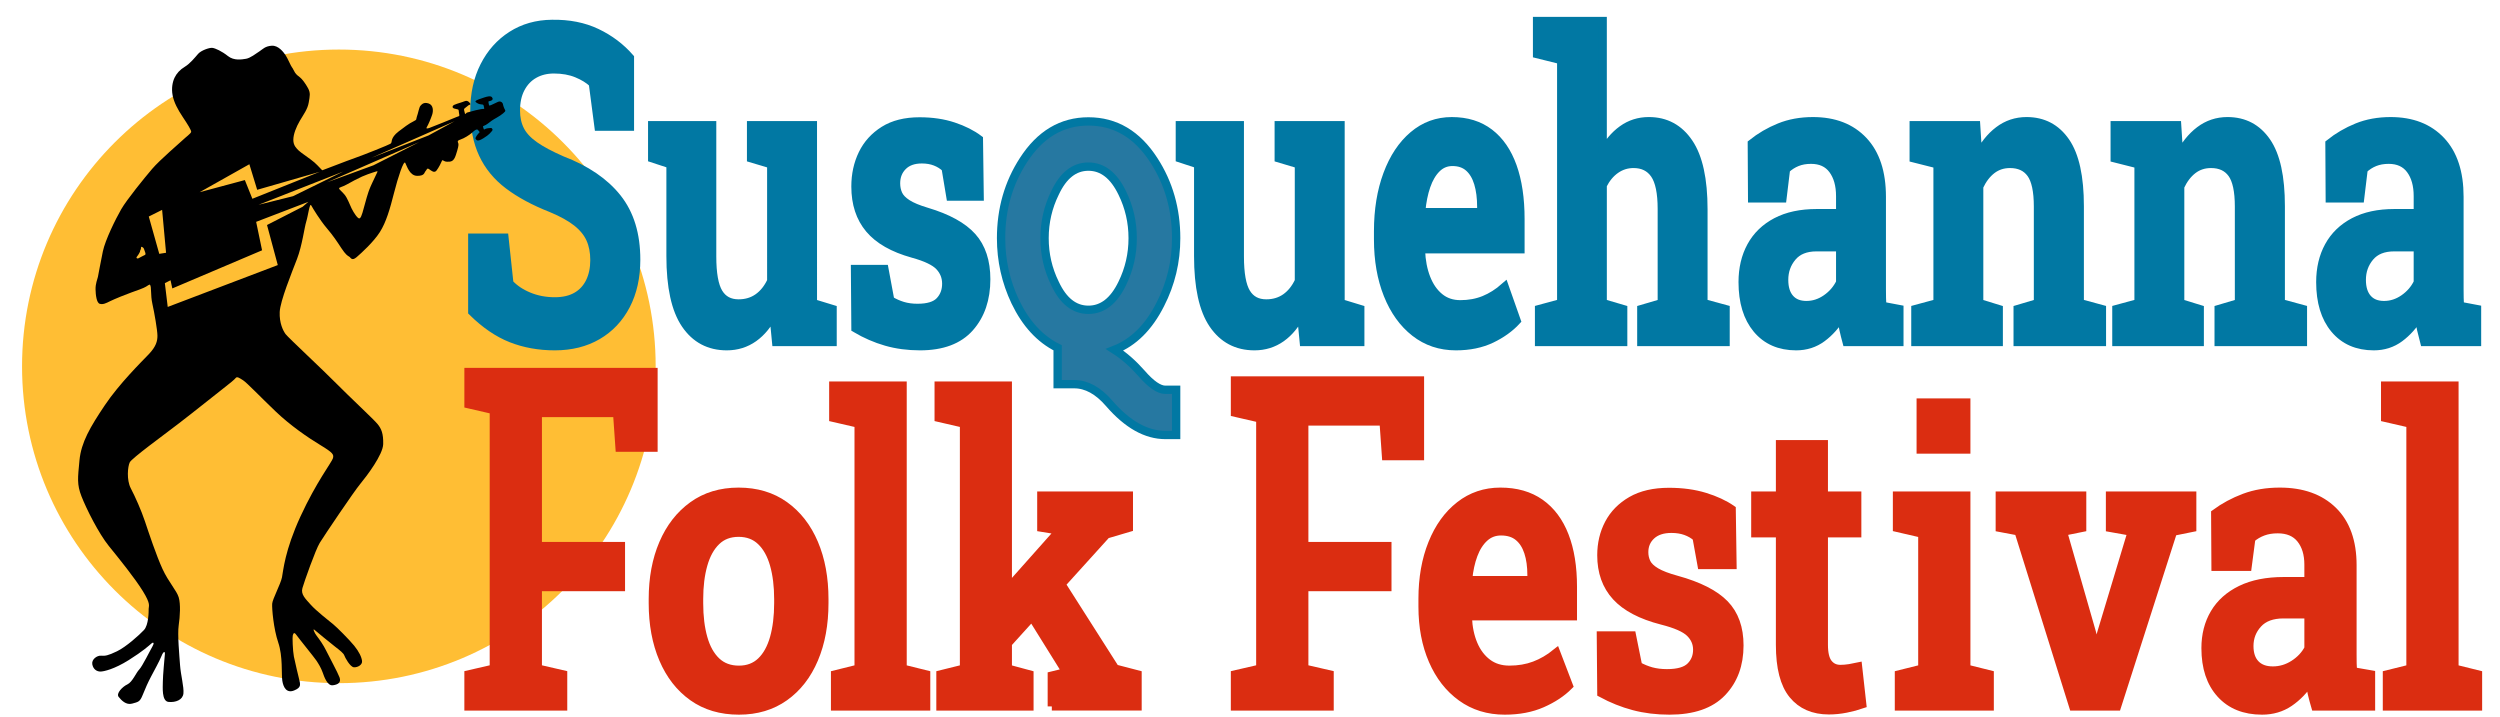 <?xml version="1.0" encoding="utf-8"?>
<!-- Generator: Adobe Illustrator 14.0.0, SVG Export Plug-In  -->
<!DOCTYPE svg PUBLIC "-//W3C//DTD SVG 1.1//EN" "http://www.w3.org/Graphics/SVG/1.1/DTD/svg11.dtd">
<svg version="1.1"
	 xmlns="http://www.w3.org/2000/svg" xmlns:xlink="http://www.w3.org/1999/xlink" xmlns:a="http://ns.adobe.com/AdobeSVGViewerExtensions/3.0/"
	 x="0px" y="0px" width="300px" height="86px" viewBox="-2.645 -2.022 300 86" enable-background="new -2.645 -2.022 300 86"
	 xml:space="preserve">
<defs>
</defs>
<circle fill="#FFBE34" cx="38.018" cy="41.941" r="38.017"/>
<path fill="#DB2D11" stroke="#DB2D11" d="M53.578,82.747v-3.833l3.041-0.701V47.181l-3.041-0.7v-3.857h22.192v9.07h-4.065
	l-0.291-4.162h-9.527v15.979h9.973v4.908h-9.973v9.794l3.039,0.701v3.833H53.578z"/>
<path fill="#DB2D11" stroke="#DB2D11" d="M86.027,83.238c-2.16,0-4.007-0.546-5.541-1.637c-1.535-1.091-2.717-2.605-3.545-4.546
	s-1.242-4.172-1.242-6.696v-0.49c0-2.51,0.414-4.73,1.242-6.663c0.828-1.931,2.01-3.451,3.545-4.556
	c1.534-1.107,3.368-1.661,5.5-1.661c2.146,0,3.986,0.55,5.521,1.648s2.713,2.613,3.535,4.546c0.821,1.933,1.232,4.161,1.232,6.686
	v0.49c0,2.524-0.411,4.756-1.232,6.696c-0.822,1.94-2,3.455-3.535,4.546S88.146,83.238,86.027,83.238z M86.027,78.354
	c1.073,0,1.959-0.336,2.658-1.006c0.7-0.671,1.22-1.609,1.56-2.816c0.339-1.207,0.509-2.598,0.509-4.172v-0.49
	c0-1.56-0.17-2.938-0.509-4.139c-0.34-1.199-0.862-2.139-1.569-2.815c-0.706-0.679-1.602-1.017-2.689-1.017
	c-1.087,0-1.979,0.338-2.678,1.017c-0.7,0.677-1.221,1.616-1.559,2.815c-0.34,1.201-0.51,2.579-0.51,4.139v0.49
	c0,1.589,0.17,2.983,0.51,4.185c0.338,1.199,0.861,2.133,1.568,2.804C84.023,78.018,84.928,78.354,86.027,78.354z"/>
<path fill="#DB2D11" stroke="#DB2D11" d="M97.567,82.747v-3.833l2.827-0.701V48.812l-3.041-0.701v-3.856h8.309v33.959l2.827,0.701
	v3.833H97.567z"/>
<path fill="#DB2D11" stroke="#DB2D11" d="M110.213,82.747v-3.833l2.827-0.701V48.812L110,48.11v-3.856h8.288v33.959l2.595,0.701
	v3.833H110.213z M117.766,75.759l-2.439-3.788l9.1-10.235l0.059-0.094l-2.168-0.351v-3.834h10.496v3.855l-2.693,0.796
	L117.766,75.759z M123.574,82.747v-3.692l1.724-0.422l-0.038-0.092l-4.57-7.34l3.272-4.302l7.204,11.313l2.691,0.701v3.833H123.574z
	"/>
<path fill="#DB2D11" stroke="#DB2D11" d="M145.555,82.747v-3.833l3.039-0.701V48.196l-3.039-0.7v-3.858h22.191v9.07h-4.066
	l-0.291-4.161h-9.527v14.964h9.973v4.908h-9.973v9.794l3.041,0.701v3.833H145.555z"/>
<path fill="#DB2D11" stroke="#DB2D11" d="M177.924,83.238c-1.988,0-3.721-0.534-5.199-1.602c-1.479-1.066-2.625-2.54-3.438-4.418
	c-0.813-1.877-1.22-4.023-1.22-6.438v-0.959c0-2.477,0.39-4.687,1.172-6.625c0.78-1.941,1.874-3.46,3.282-4.559
	c1.406-1.099,3.033-1.648,4.88-1.648c1.897,0,3.491,0.456,4.782,1.366c1.291,0.912,2.266,2.219,2.925,3.917
	c0.659,1.697,0.987,3.74,0.987,6.123v3.53h-12.567l-0.039,0.139c0.052,1.216,0.277,2.296,0.678,3.238
	c0.399,0.942,0.962,1.687,1.685,2.232s1.602,0.818,2.634,0.818c1.097,0,2.102-0.173,3.011-0.515c0.91-0.343,1.779-0.85,2.605-1.519
	l1.51,3.948c-0.84,0.843-1.904,1.547-3.195,2.116C181.125,82.953,179.628,83.238,177.924,83.238z M173.586,67.602h7.553v-0.607
	c0-1.062-0.129-1.983-0.388-2.77c-0.259-0.788-0.655-1.399-1.19-1.835c-0.535-0.438-1.23-0.654-2.082-0.654
	c-0.775,0-1.44,0.252-1.994,0.759c-0.557,0.507-0.994,1.191-1.317,2.057c-0.323,0.864-0.536,1.842-0.639,2.933L173.586,67.602z"/>
<path fill="#DB2D11" stroke="#DB2D11" d="M197.695,83.238c-1.537,0-2.966-0.175-4.289-0.527c-1.324-0.35-2.617-0.867-3.883-1.554
	l-0.058-6.918h3.718l0.736,3.646c0.503,0.28,1.032,0.499,1.588,0.655c0.555,0.153,1.182,0.232,1.877,0.232
	c1.33,0,2.27-0.27,2.818-0.806c0.549-0.538,0.823-1.212,0.823-2.021c0-0.779-0.29-1.454-0.872-2.022
	c-0.58-0.569-1.703-1.063-3.369-1.484c-2.491-0.639-4.325-1.602-5.5-2.887c-1.174-1.286-1.762-2.933-1.762-4.944
	c0-1.402,0.3-2.671,0.9-3.809s1.501-2.054,2.701-2.747c1.201-0.693,2.705-1.04,4.513-1.04c1.587,0,3.018,0.196,4.29,0.585
	c1.271,0.39,2.345,0.887,3.224,1.495l0.097,6.685h-3.698l-0.601-3.317c-0.375-0.328-0.813-0.581-1.317-0.761
	c-0.503-0.18-1.071-0.269-1.704-0.269c-1.033,0-1.836,0.266-2.411,0.794c-0.574,0.529-0.861,1.201-0.861,2.011
	c0,0.467,0.097,0.896,0.29,1.285c0.193,0.391,0.571,0.753,1.134,1.088c0.561,0.334,1.384,0.65,2.468,0.945
	c2.66,0.733,4.58,1.707,5.762,2.922s1.771,2.867,1.771,4.955c0,2.307-0.693,4.184-2.082,5.634
	C202.611,82.514,200.51,83.238,197.695,83.238z"/>
<path fill="#DB2D11" stroke="#DB2D11" d="M216.828,83.214c-1.858,0-3.303-0.626-4.328-1.881c-1.027-1.255-1.539-3.245-1.539-5.972
	V61.967h-2.963v-4.51h2.963v-6.172h5.248v6.172h4.008v4.51h-4.008v13.395c0,1.029,0.18,1.769,0.541,2.22
	c0.362,0.452,0.846,0.678,1.453,0.678c0.336,0,0.703-0.031,1.104-0.093c0.4-0.063,0.736-0.125,1.008-0.187l0.503,4.511
	c-0.581,0.202-1.224,0.374-1.927,0.514C218.188,83.146,217.5,83.214,216.828,83.214z"/>
<path fill="#DB2D11" stroke="#DB2D11" d="M225.23,82.747v-3.833l2.808-0.701V62.016l-3.04-0.703v-3.855h8.307v20.756l2.809,0.701
	v3.833H225.23z M227.844,51.918v-5.634h5.461v5.634H227.844z"/>
<path fill="#DB2D11" stroke="#DB2D11" d="M246.145,82.747l-6.565-21.012l-2.247-0.423v-3.855h9.877v3.855l-2.305,0.467l3.467,12.087
	l0.484,1.985h0.115l0.563-1.985l3.641-12.087l-2.615-0.467v-3.855h9.857v3.855l-2.305,0.467l-6.719,20.968H246.145z"/>
<path fill="#DB2D11" stroke="#DB2D11" d="M268.801,83.238c-2.104,0-3.76-0.667-4.967-1.998c-1.207-1.333-1.811-3.159-1.811-5.481
	c0-1.589,0.357-2.987,1.075-4.196c0.716-1.206,1.774-2.15,3.175-2.829c1.4-0.677,3.108-1.015,5.123-1.015h2.982V65.73
	c0-1.276-0.313-2.305-0.939-3.085c-0.627-0.779-1.547-1.167-2.76-1.167c-0.658,0-1.25,0.096-1.771,0.291
	c-0.523,0.195-0.991,0.47-1.404,0.829l-0.445,3.389h-3.835l-0.038-6.403c1.059-0.779,2.224-1.405,3.495-1.882
	c1.271-0.476,2.688-0.713,4.251-0.713c2.697,0,4.824,0.759,6.381,2.278c1.555,1.521,2.333,3.699,2.333,6.533v10.774
	c0,0.344,0.003,0.681,0.009,1.006c0.008,0.328,0.029,0.646,0.068,0.96l2.149,0.373v3.833h-6.681
	c-0.143-0.482-0.273-0.978-0.396-1.484c-0.123-0.506-0.21-1.016-0.262-1.531c-0.685,1.044-1.501,1.89-2.449,2.537
	C271.135,82.914,270.04,83.238,268.801,83.238z M270.099,78.446c0.891,0,1.727-0.249,2.508-0.748c0.78-0.499,1.371-1.13,1.772-1.894
	V71.69h-3.002c-1.355,0-2.379,0.379-3.07,1.136c-0.689,0.755-1.035,1.646-1.035,2.675c0,0.936,0.244,1.66,0.736,2.174
	C268.498,78.189,269.194,78.446,270.099,78.446z"/>
<path fill="#DB2D11" stroke="#DB2D11" d="M283.79,82.747v-3.833l2.827-0.701V48.812l-3.041-0.701v-3.856h8.308v33.959l2.827,0.701
	v3.833H283.79z"/>
<path fill="#2678A1" stroke="#0178A3" d="M138.492,50.175h-1.293c-2.309,0-4.555-1.265-6.741-3.791
	c-1.323-1.535-2.724-2.306-4.2-2.306h-1.986v-4.366c-2.123-1.056-3.816-2.896-5.078-5.519c-1.14-2.4-1.709-4.944-1.709-7.633
	c0-3.486,0.893-6.605,2.678-9.357c2-3.103,4.602-4.654,7.803-4.654c3.232,0,5.848,1.552,7.85,4.654
	c1.785,2.752,2.678,5.871,2.678,9.357c0,2.816-0.631,5.457-1.893,7.921c-1.385,2.753-3.217,4.576-5.494,5.471
	c1.107,0.704,2.186,1.647,3.231,2.831c1.138,1.312,2.093,1.97,2.862,1.97h1.293V50.175L138.492,50.175z M133.275,26.561
	c0-1.921-0.416-3.726-1.246-5.422c-1.017-2.111-2.371-3.167-4.064-3.167s-3.031,1.055-4.016,3.167
	c-0.832,1.696-1.248,3.501-1.248,5.422s0.416,3.729,1.248,5.424c0.984,2.111,2.323,3.169,4.016,3.169
	c1.693,0,3.048-1.058,4.064-3.169C132.859,30.29,133.275,28.481,133.275,26.561z"/>
<path fill="#0178A3" stroke="#0178A3" d="M63.936,39.52c-1.896,0-3.641-0.315-5.236-0.943c-1.596-0.629-3.152-1.694-4.668-3.19V26.5
	h3.852l0.587,5.477c0.599,0.653,1.378,1.179,2.339,1.575c0.959,0.396,2.002,0.594,3.127,0.594c1.027,0,1.893-0.202,2.596-0.606
	s1.238-0.982,1.605-1.73c0.366-0.751,0.55-1.624,0.55-2.623c0-0.964-0.165-1.811-0.495-2.544s-0.871-1.396-1.623-1.989
	c-0.753-0.595-1.771-1.158-3.055-1.692c-2.055-0.81-3.767-1.729-5.136-2.763c-1.37-1.033-2.394-2.278-3.072-3.735
	c-0.679-1.454-1.019-3.188-1.019-5.204c0-2.015,0.395-3.802,1.184-5.359c0.789-1.559,1.883-2.786,3.283-3.681
	c1.4-0.896,3.011-1.354,4.833-1.37c2.03-0.035,3.821,0.319,5.374,1.06s2.881,1.739,3.98,2.997v8.266h-3.76l-0.679-5.193
	c-0.489-0.464-1.132-0.861-1.926-1.187c-0.796-0.327-1.712-0.493-2.751-0.493c-0.894,0-1.682,0.195-2.367,0.583
	c-0.685,0.387-1.223,0.95-1.613,1.691c-0.393,0.741-0.588,1.628-0.588,2.661c0,0.896,0.172,1.677,0.514,2.353
	c0.342,0.67,0.918,1.289,1.725,1.859c0.807,0.566,1.901,1.152,3.283,1.756c2.922,1.118,5.139,2.631,6.648,4.533
	c1.512,1.903,2.266,4.37,2.266,7.399c0,2.101-0.406,3.933-1.219,5.491c-0.814,1.557-1.951,2.764-3.412,3.615
	C67.602,39.092,65.892,39.52,63.936,39.52z"/>
<path fill="#0178A3" stroke="#0178A3" d="M84.571,39.52c-2.116,0-3.77-0.878-4.962-2.633c-1.191-1.756-1.788-4.482-1.788-8.186
	V17.693l-2.201-0.723v-3.966h2.201h4.989v15.746c0,2.05,0.26,3.505,0.779,4.361s1.317,1.286,2.394,1.286
	c0.893,0,1.669-0.232,2.329-0.697c0.661-0.465,1.193-1.13,1.596-1.995V17.693l-2.42-0.723v-3.966h2.42h4.99V34.35l2.365,0.723v3.941
	h-6.768l-0.33-3.413c-0.624,1.266-1.41,2.234-2.357,2.908C86.861,39.182,85.781,39.52,84.571,39.52z"/>
<path fill="#0178A3" stroke="#0178A3" d="M107.756,39.52c-1.455,0-2.809-0.181-4.063-0.542c-1.254-0.359-2.479-0.892-3.678-1.598
	l-0.055-7.116h3.521l0.697,3.751c0.477,0.287,0.979,0.514,1.504,0.672c0.525,0.16,1.119,0.241,1.779,0.241
	c1.26,0,2.148-0.276,2.668-0.829c0.521-0.554,0.78-1.246,0.78-2.079c0-0.801-0.274-1.494-0.825-2.08
	c-0.551-0.584-1.614-1.093-3.191-1.526c-2.36-0.657-4.098-1.646-5.209-2.968c-1.113-1.323-1.67-3.018-1.67-5.085
	c0-1.441,0.284-2.747,0.854-3.918c0.568-1.17,1.421-2.111,2.559-2.824c1.137-0.713,2.561-1.069,4.273-1.069
	c1.504,0,2.858,0.2,4.063,0.601c1.204,0.399,2.222,0.913,3.054,1.538l0.092,6.876h-3.504l-0.568-3.415
	c-0.355-0.336-0.771-0.596-1.247-0.78c-0.478-0.185-1.016-0.276-1.614-0.276c-0.979,0-1.74,0.272-2.284,0.817
	s-0.815,1.234-0.815,2.066c0,0.481,0.092,0.923,0.275,1.322c0.183,0.401,0.54,0.774,1.072,1.118
	c0.531,0.345,1.312,0.669,2.339,0.974c2.519,0.754,4.339,1.754,5.456,3.003c1.12,1.251,1.68,2.951,1.68,5.097
	c0,2.374-0.658,4.304-1.973,5.793C112.412,38.772,110.422,39.52,107.756,39.52z"/>
<path fill="#0178A3" stroke="#0178A3" d="M147.891,39.52c-2.116,0-3.77-0.878-4.963-2.633c-1.191-1.756-1.787-4.482-1.787-8.186
	V17.693l-2.201-0.723v-3.966h2.201h4.988v15.746c0,2.05,0.26,3.505,0.78,4.361c0.52,0.856,1.317,1.286,2.394,1.286
	c0.893,0,1.669-0.232,2.33-0.697c0.66-0.465,1.191-1.13,1.596-1.995V17.693l-2.422-0.723v-3.966h2.422h4.988V34.35l2.367,0.723
	v3.941h-6.77l-0.33-3.413c-0.623,1.266-1.409,2.234-2.356,2.908C150.18,39.182,149.101,39.52,147.891,39.52z"/>
<path fill="#0178A3" stroke="#0178A3" d="M172.066,39.52c-1.884,0-3.525-0.55-4.926-1.648c-1.4-1.096-2.485-2.611-3.256-4.542
	c-0.77-1.931-1.155-4.138-1.155-6.623v-0.985c0-2.547,0.37-4.819,1.109-6.813c0.74-1.996,1.776-3.558,3.109-4.688
	c1.333-1.131,2.874-1.695,4.622-1.695c1.798,0,3.309,0.469,4.531,1.405c1.223,0.939,2.146,2.28,2.77,4.027
	c0.623,1.746,0.936,3.846,0.936,6.298v3.63h-11.904l-0.037,0.144c0.049,1.25,0.263,2.361,0.643,3.33
	c0.379,0.969,0.91,1.734,1.596,2.295c0.685,0.561,1.516,0.841,2.494,0.841c1.039,0,1.99-0.176,2.853-0.528
	c0.862-0.352,1.685-0.873,2.467-1.562l1.431,4.062c-0.795,0.865-1.804,1.59-3.026,2.176C175.099,39.226,173.68,39.52,172.066,39.52z
	 M167.957,23.438h7.154v-0.626c0-1.091-0.123-2.039-0.367-2.849c-0.245-0.809-0.621-1.438-1.128-1.886
	c-0.508-0.45-1.165-0.674-1.972-0.674c-0.734,0-1.364,0.26-1.89,0.781c-0.526,0.521-0.942,1.226-1.247,2.115
	c-0.307,0.889-0.508,1.895-0.605,3.017L167.957,23.438z"/>
<path fill="#0178A3" stroke="#0178A3" d="M182.045,39.014v-3.941l2.659-0.723V5.187l-2.898-0.72V0.5h7.869v15.847
	c0.636-1.202,1.421-2.14,2.357-2.813c0.935-0.673,1.995-1.01,3.183-1.01c2.029,0,3.629,0.861,4.796,2.584
	c1.168,1.724,1.752,4.387,1.752,7.993V34.35l2.659,0.723v3.941h-10.106v-3.941l2.458-0.723V23.053c0-1.938-0.287-3.325-0.861-4.159
	c-0.576-0.832-1.42-1.25-2.532-1.25c-0.782,0-1.492,0.221-2.128,0.662c-0.636,0.44-1.162,1.068-1.577,1.888V34.35l2.458,0.723v3.941
	H182.045z"/>
<path fill="#0178A3" stroke="#0178A3" d="M212.896,39.52c-1.994,0-3.561-0.687-4.705-2.056c-1.143-1.371-1.715-3.25-1.715-5.637
	c0-1.635,0.34-3.073,1.018-4.314c0.68-1.242,1.682-2.211,3.008-2.91c1.328-0.696,2.945-1.043,4.853-1.043h2.825v-2.045
	c0-1.313-0.297-2.371-0.89-3.174c-0.593-0.801-1.466-1.2-2.614-1.2c-0.624,0-1.184,0.099-1.679,0.299
	c-0.494,0.201-0.938,0.485-1.329,0.854l-0.422,3.484h-3.632l-0.037-6.584c1.003-0.803,2.106-1.446,3.312-1.936
	c1.204-0.489,2.547-0.733,4.025-0.733c2.557,0,4.571,0.781,6.045,2.345c1.473,1.562,2.209,3.802,2.209,6.717v11.082
	c0,0.352,0.004,0.698,0.01,1.033c0.006,0.338,0.027,0.665,0.064,0.985l2.035,0.386v3.941h-6.328
	c-0.135-0.497-0.26-1.005-0.376-1.525c-0.115-0.521-0.198-1.046-0.247-1.575c-0.648,1.074-1.421,1.943-2.321,2.608
	C215.107,39.187,214.07,39.52,212.896,39.52z M214.125,34.591c0.846,0,1.637-0.256,2.376-0.769c0.739-0.514,1.299-1.162,1.679-1.948
	v-4.23h-2.843c-1.285,0-2.254,0.39-2.907,1.167c-0.654,0.777-0.981,1.694-0.981,2.751c0,0.962,0.231,1.708,0.696,2.236
	C212.609,34.328,213.27,34.591,214.125,34.591z"/>
<path fill="#0178A3" stroke="#0178A3" d="M227.204,39.014v-3.941l2.66-0.723V17.693l-2.861-0.723v-3.966h7.483l0.238,3.75
	c0.66-1.331,1.483-2.367,2.467-3.113c0.984-0.745,2.1-1.117,3.348-1.117c1.992,0,3.555,0.82,4.688,2.463
	c1.131,1.645,1.695,4.22,1.695,7.729V34.35l2.66,0.723v3.941h-10.105v-3.941l2.438-0.723V22.764c0-1.858-0.282-3.177-0.844-3.953
	c-0.563-0.777-1.401-1.167-2.514-1.167c-0.831,0-1.556,0.237-2.173,0.709c-0.617,0.474-1.129,1.143-1.531,2.008V34.35l2.348,0.723
	v3.941H227.204z"/>
<path fill="#0178A3" stroke="#0178A3" d="M251.324,39.014v-3.941l2.66-0.723V17.693l-2.861-0.723v-3.966h7.484l0.238,3.75
	c0.66-1.331,1.482-2.367,2.467-3.113c0.983-0.745,2.1-1.117,3.348-1.117c1.992,0,3.555,0.82,4.686,2.463
	c1.133,1.645,1.697,4.22,1.697,7.729V34.35l2.659,0.723v3.941h-10.106v-3.941l2.44-0.723V22.764c0-1.858-0.282-3.177-0.845-3.953
	c-0.563-0.777-1.4-1.167-2.513-1.167c-0.831,0-1.557,0.237-2.173,0.709c-0.618,0.474-1.129,1.143-1.532,2.008V34.35l2.348,0.723
	v3.941H251.324z"/>
<path fill="#0178A3" stroke="#0178A3" d="M282.213,39.52c-1.992,0-3.561-0.687-4.703-2.056c-1.145-1.371-1.715-3.25-1.715-5.637
	c0-1.635,0.338-3.073,1.017-4.314c0.679-1.242,1.682-2.211,3.009-2.91c1.326-0.696,2.944-1.043,4.852-1.043h2.824v-2.045
	c0-1.313-0.295-2.371-0.889-3.174c-0.594-0.801-1.465-1.2-2.614-1.2c-0.624,0-1.183,0.099-1.679,0.299
	c-0.496,0.201-0.938,0.485-1.33,0.854l-0.421,3.484h-3.633l-0.036-6.584c1.002-0.803,2.106-1.446,3.311-1.936
	c1.205-0.489,2.547-0.733,4.027-0.733c2.555,0,4.569,0.781,6.044,2.345c1.474,1.562,2.209,3.802,2.209,6.717v11.082
	c0,0.352,0.004,0.698,0.01,1.033c0.006,0.338,0.028,0.665,0.063,0.985l2.037,0.386v3.941h-6.328
	c-0.135-0.497-0.26-1.005-0.377-1.525c-0.116-0.521-0.198-1.046-0.248-1.575c-0.648,1.074-1.422,1.943-2.32,2.608
	S283.387,39.52,282.213,39.52z M283.443,34.591c0.844,0,1.635-0.256,2.375-0.769c0.74-0.514,1.299-1.162,1.678-1.948v-4.23h-2.843
	c-1.284,0-2.253,0.39-2.908,1.167c-0.653,0.777-0.98,1.694-0.98,2.751c0,0.962,0.231,1.708,0.697,2.236
	C281.926,34.328,282.586,34.591,283.443,34.591z"/>
<path d="M15.318,32.134c-0.055-0.004-0.235,0.099-0.45,0.248c-0.215,0.148-1.229,0.513-1.742,0.688
	c-0.513,0.176-2.052,0.796-2.564,1.053c-0.514,0.257-0.837,0.418-1.229,0.313c-0.391-0.105-0.499-1.069-0.513-1.744
	c-0.013-0.675,0.23-1.229,0.284-1.485c0.054-0.256,0.311-1.701,0.594-3.064c0.283-1.363,1.539-3.901,2.2-5.048
	c0.662-1.148,2.781-3.753,3.712-4.847c0.932-1.094,3.429-3.213,3.713-3.497c0.284-0.283,0.945-0.756,0.972-0.945
	s-0.418-0.904-1.013-1.795c-0.594-0.891-1.053-1.742-1.215-2.605c-0.162-0.864,0-1.62,0.243-2.12c0.242-0.5,0.634-0.945,1.242-1.309
	c0.607-0.364,1.228-1.134,1.579-1.539c0.352-0.405,1.337-0.756,1.702-0.716c0.364,0.041,1.147,0.405,1.876,0.985
	c0.729,0.581,1.674,0.405,2.174,0.324c0.499-0.081,1.214-0.634,1.606-0.891c0.392-0.256,0.675-0.621,1.472-0.675
	c0.796-0.054,1.404,0.756,1.661,1.135c0.255,0.377,0.661,1.35,0.769,1.458c0.108,0.108,0.203,0.391,0.364,0.634
	c0.162,0.243,0.378,0.405,0.608,0.581c0.229,0.175,0.647,0.715,0.958,1.295c0.311,0.581,0.216,0.905,0.081,1.715
	c-0.135,0.81-0.634,1.444-1.066,2.187c-0.432,0.742-0.783,1.606-0.783,2.295c0,0.688,0.392,1.026,0.648,1.282
	c0.256,0.257,1.404,0.999,1.89,1.431c0.485,0.432,0.891,0.931,0.945,0.931c0.054,0,2.889-1.12,3.941-1.484
	c1.053-0.365,4.077-1.58,4.24-1.701c0.162-0.122,0.107-0.284,0.188-0.513s0.257-0.553,0.783-0.958
	c0.526-0.405,1.269-0.972,1.768-1.202c0.5-0.229,0.297-0.27,0.432-0.607c0.135-0.338,0.256-1.094,0.418-1.27
	c0.163-0.175,0.392-0.472,0.972-0.283c0.58,0.189,0.594,0.878,0.432,1.364s-0.458,1.174-0.621,1.444
	c-0.163,0.27,0.054,0.203,0.283,0.135c0.229-0.067,2.997-1.202,3.253-1.309c0.256-0.108,0.365-0.081,0.351-0.23
	c-0.014-0.148-0.081-0.432-0.081-0.566c0-0.135-0.121-0.122-0.499-0.216c-0.377-0.095-0.216-0.378-0.055-0.445
	c0.163-0.068,0.54-0.216,0.81-0.283c0.271-0.068,0.541-0.23,0.702-0.203c0.163,0.027,0.284,0.122,0.406,0.297
	c0.121,0.175-0.068,0.162-0.162,0.216s-0.284,0.243-0.445,0.351c-0.163,0.108-0.122,0.189-0.054,0.459s0.04,0.27,0.121,0.229
	c0.081-0.041,0.095-0.135,0.23-0.162c0.135-0.027,0.54-0.148,1.013-0.27c0.472-0.122,0.877-0.175,0.958-0.148
	c0.081,0.027,0.014-0.229-0.027-0.392s-0.094-0.135-0.337-0.162c-0.243-0.027-0.446-0.135-0.608-0.27
	c-0.162-0.135,0.189-0.27,0.459-0.365c0.27-0.094,0.85-0.31,1.094-0.323c0.242-0.014,0.364,0,0.458,0.229
	c0.094,0.229-0.283,0.351-0.418,0.351c-0.136,0-0.041,0.297-0.014,0.432c0.027,0.135,0.081,0.095,0.243,0.041
	c0.162-0.054,0.621-0.31,0.863-0.405c0.244-0.095,0.419,0.013,0.514,0.148c0.094,0.135,0.041,0.229,0.203,0.607
	s0.256,0.297-0.122,0.634c-0.378,0.337-1.134,0.702-1.363,0.877c-0.229,0.176-0.702,0.554-0.918,0.607
	c-0.216,0.054-0.107,0.175-0.067,0.338c0.04,0.162,0.081,0.121,0.202,0.054s0.473-0.122,0.661-0.122
	c0.189,0,0.297,0.216,0.135,0.378c-0.161,0.162-0.27,0.405-1.025,0.863c-0.756,0.459-0.783,0.216-0.918,0.082
	c-0.135-0.135,0.324-0.675,0.432-0.756c0.108-0.082-0.081-0.243-0.189-0.351c-0.107-0.108-0.324,0.027-0.648,0.324
	c-0.324,0.297-0.971,0.702-1.431,0.854c-0.458,0.152-0.297,0.28-0.243,0.47c0.054,0.188-0.027,0.54-0.297,1.377
	s-0.621,0.81-1.053,0.81c-0.431,0-0.54-0.324-0.621-0.107c-0.081,0.216-0.377,0.81-0.647,1.161s-0.621,0.027-0.892-0.162
	c-0.27-0.189-0.27,0.081-0.431,0.243c-0.163,0.162-0.081,0.567-0.999,0.56c-0.918-0.007-1.242-1.208-1.432-1.559
	c-0.188-0.351-0.863,1.701-1.35,3.618c-0.486,1.917-0.945,3.51-1.7,4.694c-0.757,1.185-2.187,2.487-2.782,3
	c-0.594,0.513-0.702,0.054-0.891-0.054c-0.189-0.108-0.432-0.243-0.945-1.026c-0.513-0.783-0.972-1.485-1.755-2.403
	c-0.783-0.918-1.674-2.376-1.863-2.728c-0.189-0.351-0.378,1.269-0.594,1.944c-0.216,0.675-0.486,2.862-1.107,4.482
	c-0.621,1.62-2.024,5.049-2.079,6.372c-0.055,1.323,0.405,2.241,0.702,2.646c0.296,0.405,4.563,4.374,6.047,5.886
	c1.485,1.511,4.536,4.347,4.995,4.914c0.459,0.566,0.702,1.134,0.675,2.403c-0.027,1.269-1.971,3.834-2.754,4.779
	c-0.784,0.945-4.347,6.237-4.86,7.074c-0.514,0.837-1.863,4.671-2.079,5.427c-0.216,0.756,0.352,1.27,0.999,1.998
	c0.648,0.729,2.268,1.998,2.7,2.349c0.433,0.351,1.917,1.836,2.511,2.565s0.892,1.377,0.945,1.836s-0.514,0.783-0.972,0.756
	c-0.459-0.027-1.08-1.188-1.161-1.431c-0.081-0.243-0.513-0.594-1.08-1.026c-0.567-0.433-2.295-1.863-2.512-2.052
	c-0.215-0.189,0,0.378,0.297,0.756c0.297,0.377,0.81,1.107,1.107,1.728c0.296,0.621,1.404,2.646,1.62,3.24
	c0.216,0.594-0.162,0.864-0.81,0.945c-0.648,0.081-1.025-0.999-1.215-1.539s-0.486-1.026-0.756-1.431
	c-0.271-0.405-2.079-2.619-2.403-3.078c-0.324-0.459-0.377-0.054-0.432,0.081c-0.054,0.135,0,1.809,0.135,2.511
	s0.596,2.579,0.596,2.579c0.203,0.81,0.324,1.134-0.567,1.498c-0.891,0.365-1.295-0.364-1.417-1.174
	c-0.122-0.81,0.081-2.916-0.486-4.577c-0.566-1.66-0.769-4.09-0.728-4.657c0.04-0.567,1.012-2.349,1.174-3.159
	c0.163-0.81,0.324-3.199,2.228-7.33c1.904-4.13,3.766-6.52,3.888-6.965c0.121-0.445,0.04-0.648-1.5-1.579
	c-1.538-0.932-3.604-2.349-5.385-4.05c-1.782-1.701-3.443-3.442-3.888-3.726c-0.445-0.284-0.729-0.486-0.891-0.284
	s-0.648,0.607-1.539,1.296c-0.891,0.688-3.402,2.713-5.305,4.171c-1.904,1.458-5.629,4.171-5.872,4.657
	c-0.243,0.486-0.405,2.106,0.123,3.119c0.529,1.012,1.253,2.632,1.7,3.969c0.445,1.336,1.376,4.131,2.105,5.71
	c0.729,1.58,1.701,2.592,1.944,3.402c0.243,0.81,0.162,2.268,0,3.361c-0.162,1.093,0.081,3.604,0.162,4.778
	c0.081,1.175,0.486,2.632,0.405,3.402c-0.082,0.77-0.931,1.093-1.782,1.012c-0.85-0.081-0.688-1.782-0.688-2.43
	s0.203-2.875,0.243-3.28c0.041-0.405-0.162-0.405-0.404,0.202c-0.244,0.607-0.892,1.782-1.256,2.47
	c-0.364,0.688-0.688,1.417-1.012,2.227c-0.325,0.81-0.527,0.81-1.256,1.013c-0.729,0.203-1.296-0.405-1.62-0.81
	c-0.324-0.405,0.446-1.215,1.053-1.498c0.607-0.284,1.052-1.418,1.417-1.782c0.364-0.364,1.336-2.349,1.58-2.754
	c0.243-0.405,0.162-0.607-0.122-0.364c-0.284,0.243-0.972,0.891-2.713,1.984c-1.741,1.093-2.997,1.377-3.401,1.377
	c-0.406,0-0.851-0.243-0.972-0.851c-0.122-0.607,0.566-1.093,1.052-1.053s0.81,0,1.903-0.526c1.094-0.526,2.673-1.944,3.24-2.552
	c0.567-0.607,0.567-2.187,0.567-2.551s0.283-0.527-0.689-2.106c-0.972-1.58-2.875-3.928-4.09-5.427
	c-1.215-1.498-2.713-4.495-3.28-5.953c-0.567-1.458-0.445-2.187-0.244-4.333c0.203-2.146,1.296-4.009,3.038-6.601
	c1.741-2.592,4.373-5.184,5.265-6.115c0.891-0.931,1.053-1.58,1.053-2.228s-0.365-2.753-0.607-3.833
	c-0.243-1.08-0.082-2.039-0.284-2.281C15.357,32.156,15.373,32.139,15.318,32.134z M14.166,28.157
	c-0.148,0.324-0.304,0.526-0.401,0.648c-0.098,0.122,0.044,0.243,0.188,0.176c0.145-0.068,0.7-0.386,0.78-0.402
	c0.081-0.017,0.095-0.138,0.067-0.246c-0.027-0.108-0.094-0.257-0.162-0.473c-0.066-0.216-0.351-0.324-0.351-0.229
	s-0.026,0.283-0.095,0.392C14.125,28.13,14.166,28.157,14.166,28.157z M42.029,19.909c0.297-0.622,0.567-1.175,0.621-1.31
	c0.054-0.135-0.189-0.041-0.553,0.081c-0.365,0.121-0.812,0.27-1.296,0.486c-0.514,0.229-1.242,0.621-1.823,0.945
	s-0.932,0.337-0.932,0.472c0,0.135,0.297,0.325,0.648,0.743c0.351,0.418,0.581,1.107,0.851,1.661
	c0.27,0.554,0.742,1.242,0.931,1.201c0.189-0.041,0.271-0.391,0.378-0.688c0.108-0.297,0.459-1.755,0.715-2.484
	C41.57,21.015,41.732,20.529,42.029,19.909z M21.314,21.042l5.423-1.455l0.902,2.243l8.099-3.24l-7.521,2.164l-0.938-3.068
	L21.314,21.042z M30.689,29.787l-1.292-4.808l4.274-2.19l0.692-0.595l-6.271,2.405l0.711,3.415l-10.77,4.575l-0.213-0.98
	l-0.683,0.346l0.344,2.855L30.689,29.787z M16.809,23.161l-1.601,0.801l1.258,4.477l0.815-0.13 M48.785,14.229l3.113-1.699
	l-9.99,4.395L48.785,14.229z M42.172,17.813l5.488-2.782l-11.07,4.827L42.172,17.813z M32.521,21.52l6.016-2.954l-10.159,3.989
	L32.521,21.52z"/>
</svg>
